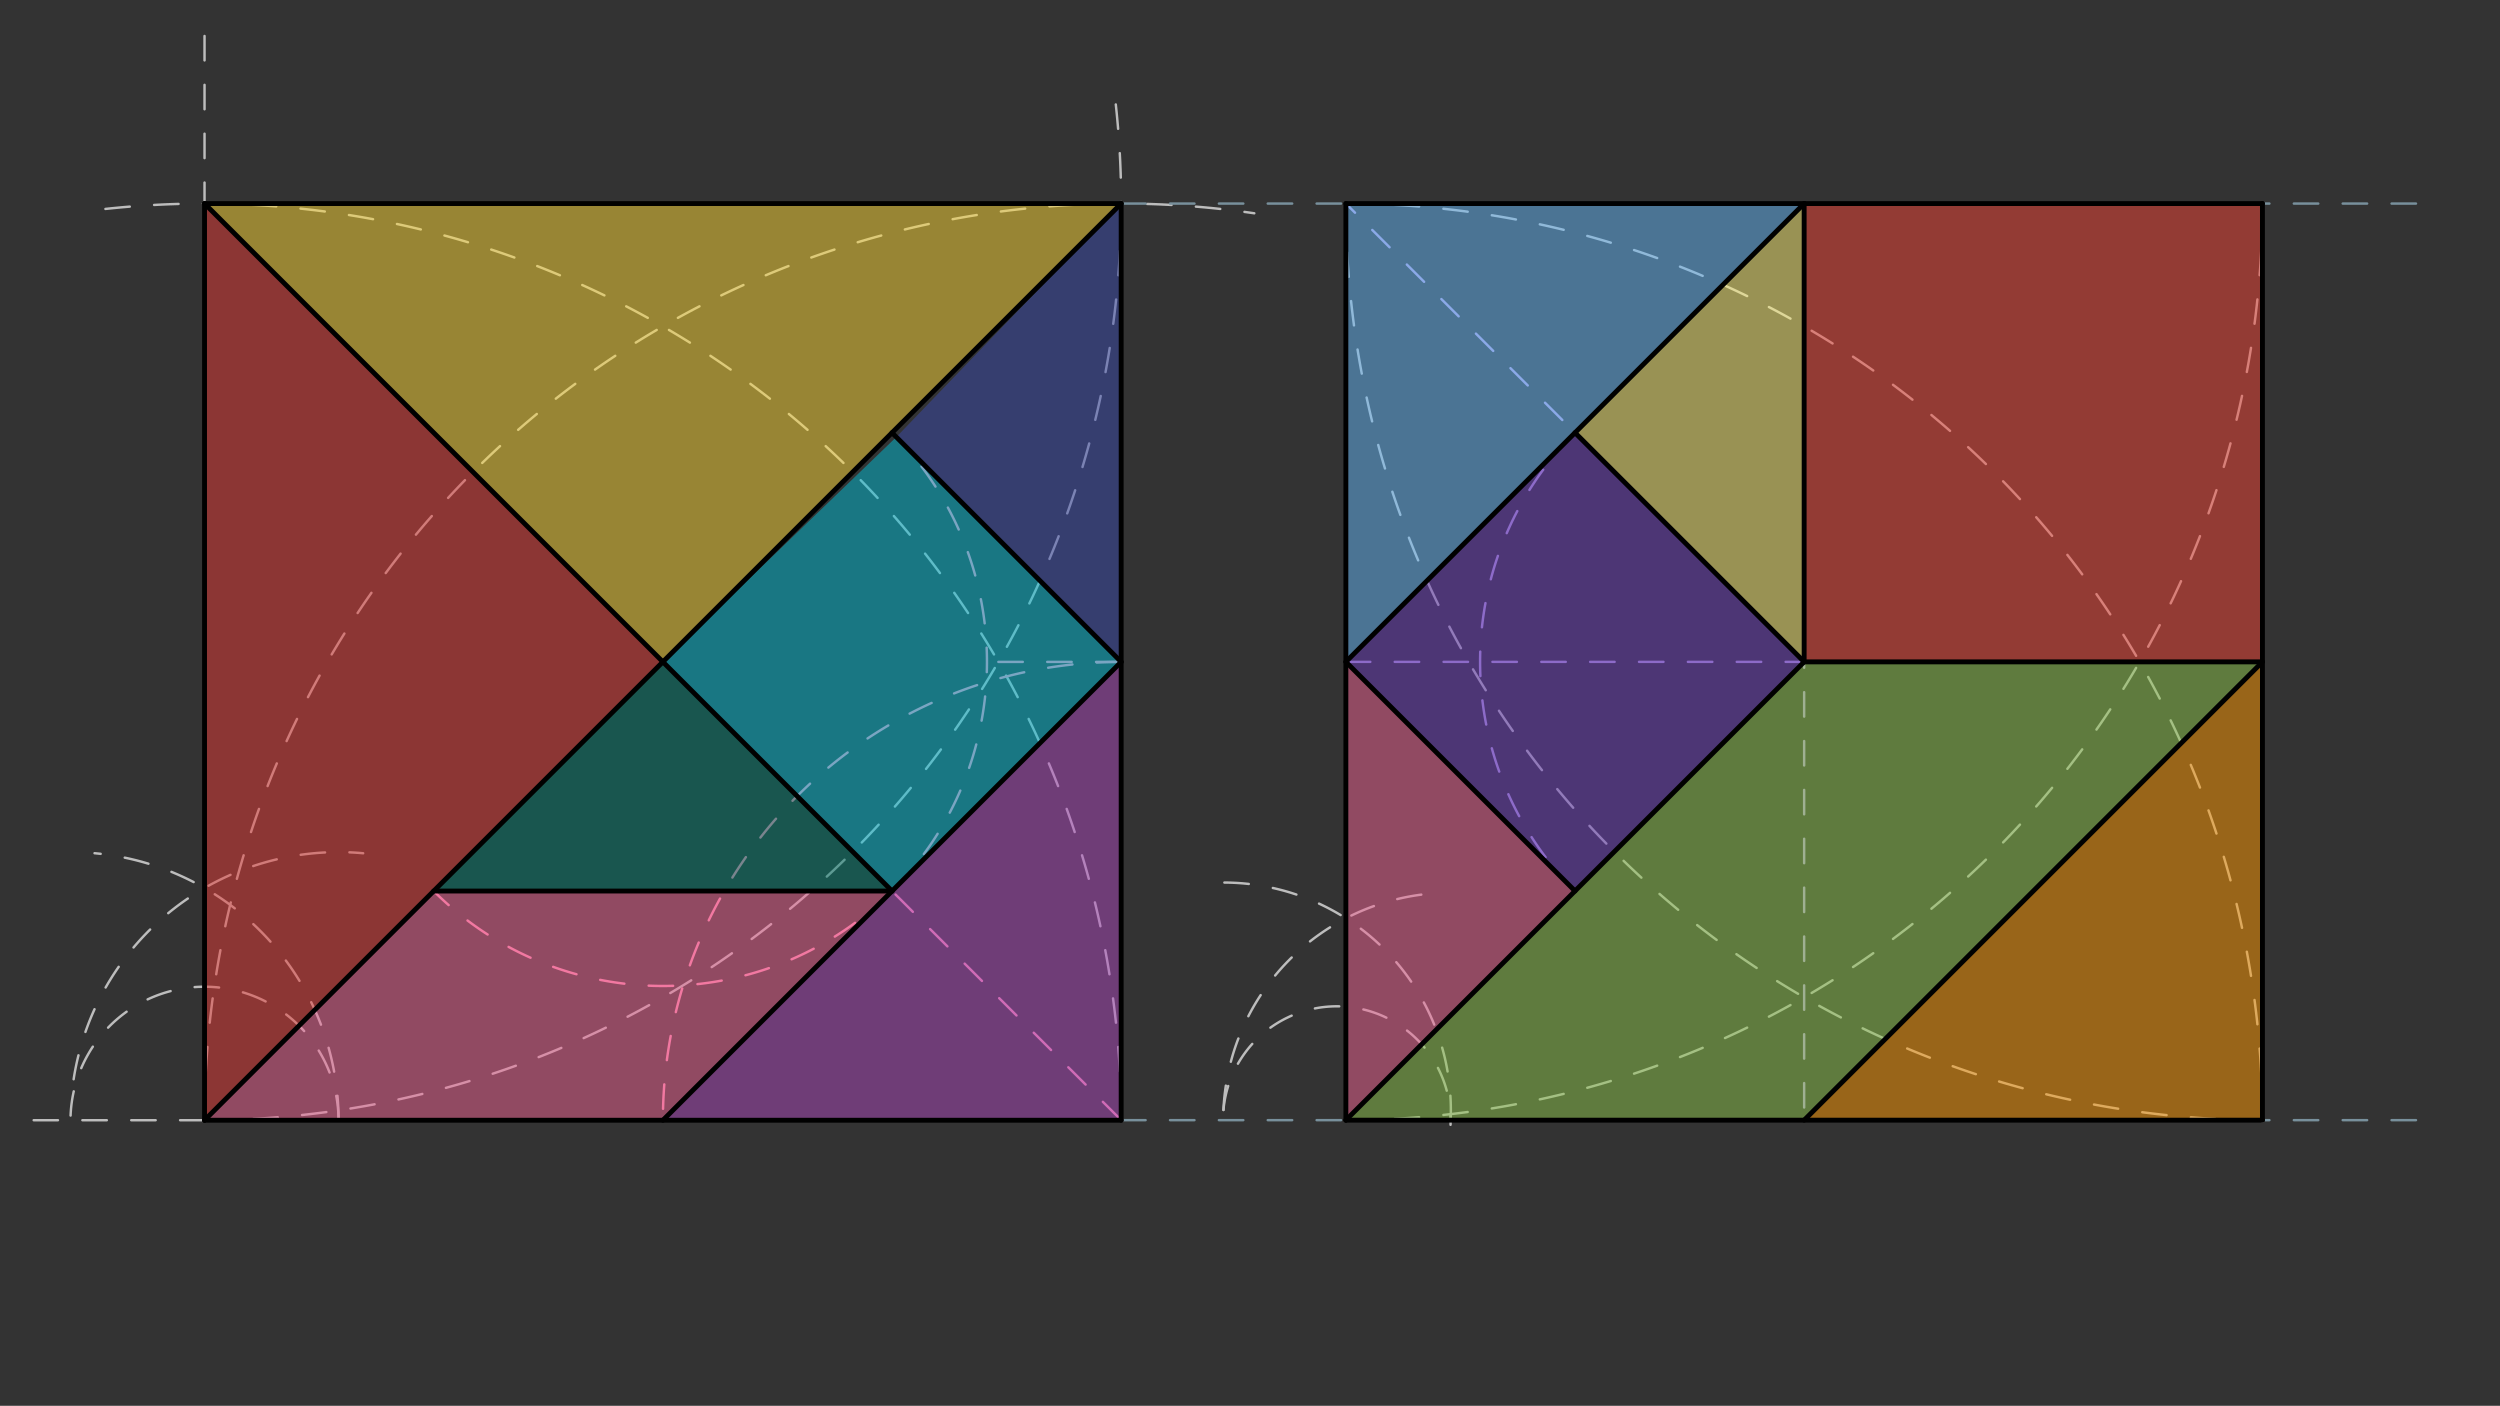 <svg xmlns="http://www.w3.org/2000/svg" class="svg--1it" height="100%" preserveAspectRatio="xMidYMid meet" viewBox="0 0 1023.307 575.433" width="100%"><rect x="0" y="0" width="1023.307" height="575.433" fill="#333333" stroke="none"/><defs><marker id="marker-arrow" markerHeight="16" markerUnits="userSpaceOnUse" markerWidth="24" orient="auto-start-reverse" refX="24" refY="4" viewBox="0 0 24 8"><path d="M 0 0 L 24 4 L 0 8 z" stroke="inherit"></path></marker></defs><g class="aux-layer--1FB"><g class="element--2qn"><line stroke="#BDBDBD" stroke-dasharray="10" stroke-linecap="round" stroke-width="1" x1="83.719" x2="13.786" y1="458.528" y2="458.528"></line></g><g class="element--2qn"><path d="M 138.586 458.528 A 54.867 54.867 0 0 0 28.853 458.528" fill="none" stroke="#BDBDBD" stroke-dasharray="10" stroke-linecap="round" stroke-width="1"></path></g><g class="element--2qn"><path d="M 30.141 441.764 A 109.733 109.733 0 0 1 148.643 349.256" fill="none" stroke="#BDBDBD" stroke-dasharray="10" stroke-linecap="round" stroke-width="1"></path></g><g class="element--2qn"><path d="M 138.586 458.528 A 109.733 109.733 0 0 0 38.705 349.238" fill="none" stroke="#BDBDBD" stroke-dasharray="10" stroke-linecap="round" stroke-width="1"></path></g><g class="element--2qn"><line stroke="#BDBDBD" stroke-dasharray="10" stroke-linecap="round" stroke-width="1" x1="83.719" x2="83.719" y1="444.728" y2="11.928"></line></g><g class="element--2qn"><path d="M 458.919 458.528 A 375.2 375.2 0 0 0 34.715 86.542" fill="none" stroke="#BDBDBD" stroke-dasharray="10" stroke-linecap="round" stroke-width="1"></path></g><g class="element--2qn"><path d="M 83.719 458.528 A 375.2 375.2 0 0 1 513.407 87.305" fill="none" stroke="#BDBDBD" stroke-dasharray="10" stroke-linecap="round" stroke-width="1"></path></g><g class="element--2qn"><path d="M 83.719 458.528 A 375.2 375.2 0 0 0 456.364 39.612" fill="none" stroke="#BDBDBD" stroke-dasharray="10" stroke-linecap="round" stroke-width="1"></path></g><g class="element--2qn"><line stroke="#F48FB1" stroke-dasharray="10" stroke-linecap="round" stroke-width="1" x1="83.719" x2="458.919" y1="83.328" y2="458.501"></line></g><g class="element--2qn"><line stroke="#F48FB1" stroke-dasharray="10" stroke-linecap="round" stroke-width="1" x1="408.652" x2="458.919" y1="270.928" y2="270.928"></line></g><g class="element--2qn"><path d="M 458.919 270.928 A 187.573 187.573 0 0 0 271.346 458.528" fill="none" stroke="#F48FB1" stroke-dasharray="10" stroke-linecap="round" stroke-width="1"></path></g><g class="element--2qn"><path d="M 365.136 364.724 A 132.663 132.663 0 0 0 365.133 177.114" fill="none" stroke="#F48FB1" stroke-dasharray="10" stroke-linecap="round" stroke-width="1"></path></g><g class="element--2qn"><path d="M 365.136 364.724 A 132.663 132.663 0 0 1 177.519 364.728" fill="none" stroke="#F48FB1" stroke-dasharray="10" stroke-linecap="round" stroke-width="1"></path></g><g class="element--2qn"><line stroke="#78909C" stroke-dasharray="10" stroke-linecap="round" stroke-width="1" x1="458.919" x2="998.586" y1="83.328" y2="83.328"></line></g><g class="element--2qn"><line stroke="#78909C" stroke-dasharray="10" stroke-linecap="round" stroke-width="1" x1="458.919" x2="993.786" y1="458.501" y2="458.501"></line></g><g class="element--2qn"><path d="M 500.786 454.328 A 46.587 46.587 0 0 1 593.734 460.406" fill="none" stroke="#BDBDBD" stroke-dasharray="10" stroke-linecap="round" stroke-width="1"></path></g><g class="element--2qn"><path d="M 500.786 454.328 A 93.081 93.081 0 0 1 588.051 365.596" fill="none" stroke="#BDBDBD" stroke-dasharray="10" stroke-linecap="round" stroke-width="1"></path></g><g class="element--2qn"><path d="M 593.773 458.501 A 93.081 93.081 0 0 0 498.294 361.28" fill="none" stroke="#BDBDBD" stroke-dasharray="10" stroke-linecap="round" stroke-width="1"></path></g><g class="element--2qn"><path d="M 550.894 458.501 A 375.173 375.173 0 0 0 926.067 83.328" fill="none" stroke="#BDBDBD" stroke-dasharray="10" stroke-linecap="round" stroke-width="1"></path></g><g class="element--2qn"><path d="M 550.894 83.328 A 375.173 375.173 0 0 1 925.968 467.155" fill="none" stroke="#BDBDBD" stroke-dasharray="10" stroke-linecap="round" stroke-width="1"></path></g><g class="element--2qn"><path d="M 550.894 83.328 A 375.173 375.173 0 0 0 926.067 458.501" fill="none" stroke="#BDBDBD" stroke-dasharray="10" stroke-linecap="round" stroke-width="1"></path></g><g class="element--2qn"><line stroke="#B39DDB" stroke-dasharray="10" stroke-linecap="round" stroke-width="1" x1="738.481" x2="738.481" y1="83.328" y2="458.501"></line></g><g class="element--2qn"><line stroke="#B39DDB" stroke-dasharray="10" stroke-linecap="round" stroke-width="1" x1="550.894" x2="926.067" y1="270.914" y2="270.914"></line></g><g class="element--2qn"><line stroke="#B39DDB" stroke-dasharray="10" stroke-linecap="round" stroke-width="1" x1="738.481" x2="550.894" y1="270.914" y2="83.328"></line></g><g class="element--2qn"><path d="M 644.687 177.121 A 132.644 132.644 0 0 0 644.687 364.708" fill="none" stroke="#B39DDB" stroke-dasharray="10" stroke-linecap="round" stroke-width="1"></path></g></g><g class="main-layer--3Vd"><g class="element--2qn"><g fill="#FDD835" opacity="0.5"><path d="M 83.719 83.328 L 458.919 83.328 L 271.326 270.921 L 83.719 83.328 Z" stroke="none"></path></g></g><g class="element--2qn"><g fill="#E53935" opacity="0.5"><path d="M 83.719 83.328 L 271.326 270.921 L 83.719 458.528 L 83.719 83.328 Z" stroke="none"></path></g></g><g class="element--2qn"><g fill="#3949AB" opacity="0.5"><path d="M 458.919 83.328 L 458.919 270.928 L 366.879 178.894 L 458.919 83.328 Z" stroke="none"></path></g></g><g class="element--2qn"><g fill="#AB47BC" opacity="0.5"><path d="M 458.919 270.928 L 271.346 458.528 L 458.919 458.501 L 458.919 270.928 Z" stroke="none"></path></g></g><g class="element--2qn"><g fill="#00BCD4" opacity="0.5"><path d="M 366.879 178.894 L 458.919 270.928 L 365.136 364.724 L 271.326 270.921 L 366.879 178.894 Z" stroke="none"></path></g></g><g class="element--2qn"><g fill="#00796B" opacity="0.5"><path d="M 271.326 270.921 L 177.519 364.728 L 365.136 364.724 L 271.326 270.921 Z" stroke="none"></path></g></g><g class="element--2qn"><g fill="#F06292" opacity="0.5"><path d="M 177.519 364.728 L 365.136 364.724 L 271.346 458.528 L 83.719 458.528 L 83.719 458.528 L 177.519 364.728 Z" stroke="none"></path></g></g><g class="element--2qn"><g fill="#F44336" opacity="0.5"><path d="M 738.481 83.328 L 738.481 270.914 L 926.067 270.914 L 926.067 83.328 L 738.481 83.328 Z" stroke="none"></path></g></g><g class="element--2qn"><g fill="#8BC34A" opacity="0.5"><path d="M 738.481 270.914 L 926.067 270.914 L 738.481 458.501 L 550.894 458.501 L 738.481 270.914 Z" stroke="none"></path></g></g><g class="element--2qn"><g fill="#64B5F6" opacity="0.5"><path d="M 738.481 83.328 L 550.894 270.914 L 550.894 83.328 L 738.481 83.328 Z" stroke="none"></path></g></g><g class="element--2qn"><g fill="#FF9800" opacity="0.5"><path d="M 926.067 270.914 L 926.067 458.501 L 738.481 458.501 L 926.067 270.914 Z" stroke="none"></path></g></g><g class="element--2qn"><g fill="#673AB7" opacity="0.5"><path d="M 550.894 270.914 L 644.687 177.121 L 738.481 270.914 L 644.687 364.708 L 550.894 270.914 Z" stroke="none"></path></g></g><g class="element--2qn"><g fill="#F06292" opacity="0.5"><path d="M 550.894 270.914 L 644.687 364.708 L 550.894 458.501 L 550.894 270.914 Z" stroke="none"></path></g></g><g class="element--2qn"><g fill="#FFF176" opacity="0.5"><path d="M 738.481 83.328 L 738.481 270.914 L 644.687 177.121 L 738.481 83.328 Z" stroke="none"></path></g></g><g class="element--2qn"><line stroke="#000000" stroke-dasharray="none" stroke-linecap="round" stroke-width="2" x1="83.719" x2="458.919" y1="458.528" y2="458.528"></line></g><g class="element--2qn"><line stroke="#000000" stroke-dasharray="none" stroke-linecap="round" stroke-width="2" x1="83.719" x2="83.719" y1="83.328" y2="458.528"></line></g><g class="element--2qn"><line stroke="#000000" stroke-dasharray="none" stroke-linecap="round" stroke-width="2" x1="458.919" x2="458.919" y1="83.328" y2="458.528"></line></g><g class="element--2qn"><line stroke="#000000" stroke-dasharray="none" stroke-linecap="round" stroke-width="2" x1="458.919" x2="83.719" y1="83.328" y2="83.328"></line></g><g class="element--2qn"><line stroke="#000000" stroke-dasharray="none" stroke-linecap="round" stroke-width="2" x1="458.919" x2="83.719" y1="83.328" y2="458.528"></line></g><g class="element--2qn"><line stroke="#000000" stroke-dasharray="none" stroke-linecap="round" stroke-width="2" x1="458.919" x2="271.346" y1="270.928" y2="458.528"></line></g><g class="element--2qn"><line stroke="#000000" stroke-dasharray="none" stroke-linecap="round" stroke-width="2" x1="83.719" x2="365.136" y1="83.328" y2="364.724"></line></g><g class="element--2qn"><line stroke="#000000" stroke-dasharray="none" stroke-linecap="round" stroke-width="2" x1="458.919" x2="365.116" y1="270.928" y2="177.131"></line></g><g class="element--2qn"><line stroke="#000000" stroke-dasharray="none" stroke-linecap="round" stroke-width="2" x1="177.519" x2="365.136" y1="364.728" y2="364.724"></line></g><g class="element--2qn"><line stroke="#000000" stroke-dasharray="none" stroke-linecap="round" stroke-width="2" x1="550.894" x2="550.894" y1="83.328" y2="458.501"></line></g><g class="element--2qn"><line stroke="#000000" stroke-dasharray="none" stroke-linecap="round" stroke-width="2" x1="926.067" x2="926.067" y1="83.328" y2="458.501"></line></g><g class="element--2qn"><line stroke="#000000" stroke-dasharray="none" stroke-linecap="round" stroke-width="2" x1="926.067" x2="550.894" y1="83.328" y2="83.328"></line></g><g class="element--2qn"><line stroke="#000000" stroke-dasharray="none" stroke-linecap="round" stroke-width="2" x1="550.894" x2="926.067" y1="458.501" y2="458.501"></line></g><g class="element--2qn"><line stroke="#000000" stroke-dasharray="none" stroke-linecap="round" stroke-width="2" x1="738.481" x2="738.481" y1="83.328" y2="270.914"></line></g><g class="element--2qn"><line stroke="#000000" stroke-dasharray="none" stroke-linecap="round" stroke-width="2" x1="738.481" x2="926.067" y1="270.914" y2="270.914"></line></g><g class="element--2qn"><line stroke="#000000" stroke-dasharray="none" stroke-linecap="round" stroke-width="2" x1="738.481" x2="550.894" y1="270.914" y2="458.501"></line></g><g class="element--2qn"><line stroke="#000000" stroke-dasharray="none" stroke-linecap="round" stroke-width="2" x1="926.067" x2="738.481" y1="270.914" y2="458.501"></line></g><g class="element--2qn"><line stroke="#000000" stroke-dasharray="none" stroke-linecap="round" stroke-width="2" x1="738.481" x2="550.894" y1="83.328" y2="270.914"></line></g><g class="element--2qn"><line stroke="#000000" stroke-dasharray="none" stroke-linecap="round" stroke-width="2" x1="644.687" x2="738.481" y1="177.121" y2="270.914"></line></g><g class="element--2qn"><line stroke="#000000" stroke-dasharray="none" stroke-linecap="round" stroke-width="2" x1="550.894" x2="644.687" y1="270.914" y2="364.708"></line></g></g><g class="snaps-layer--2PT"></g><g class="temp-layer--rAP"></g></svg>